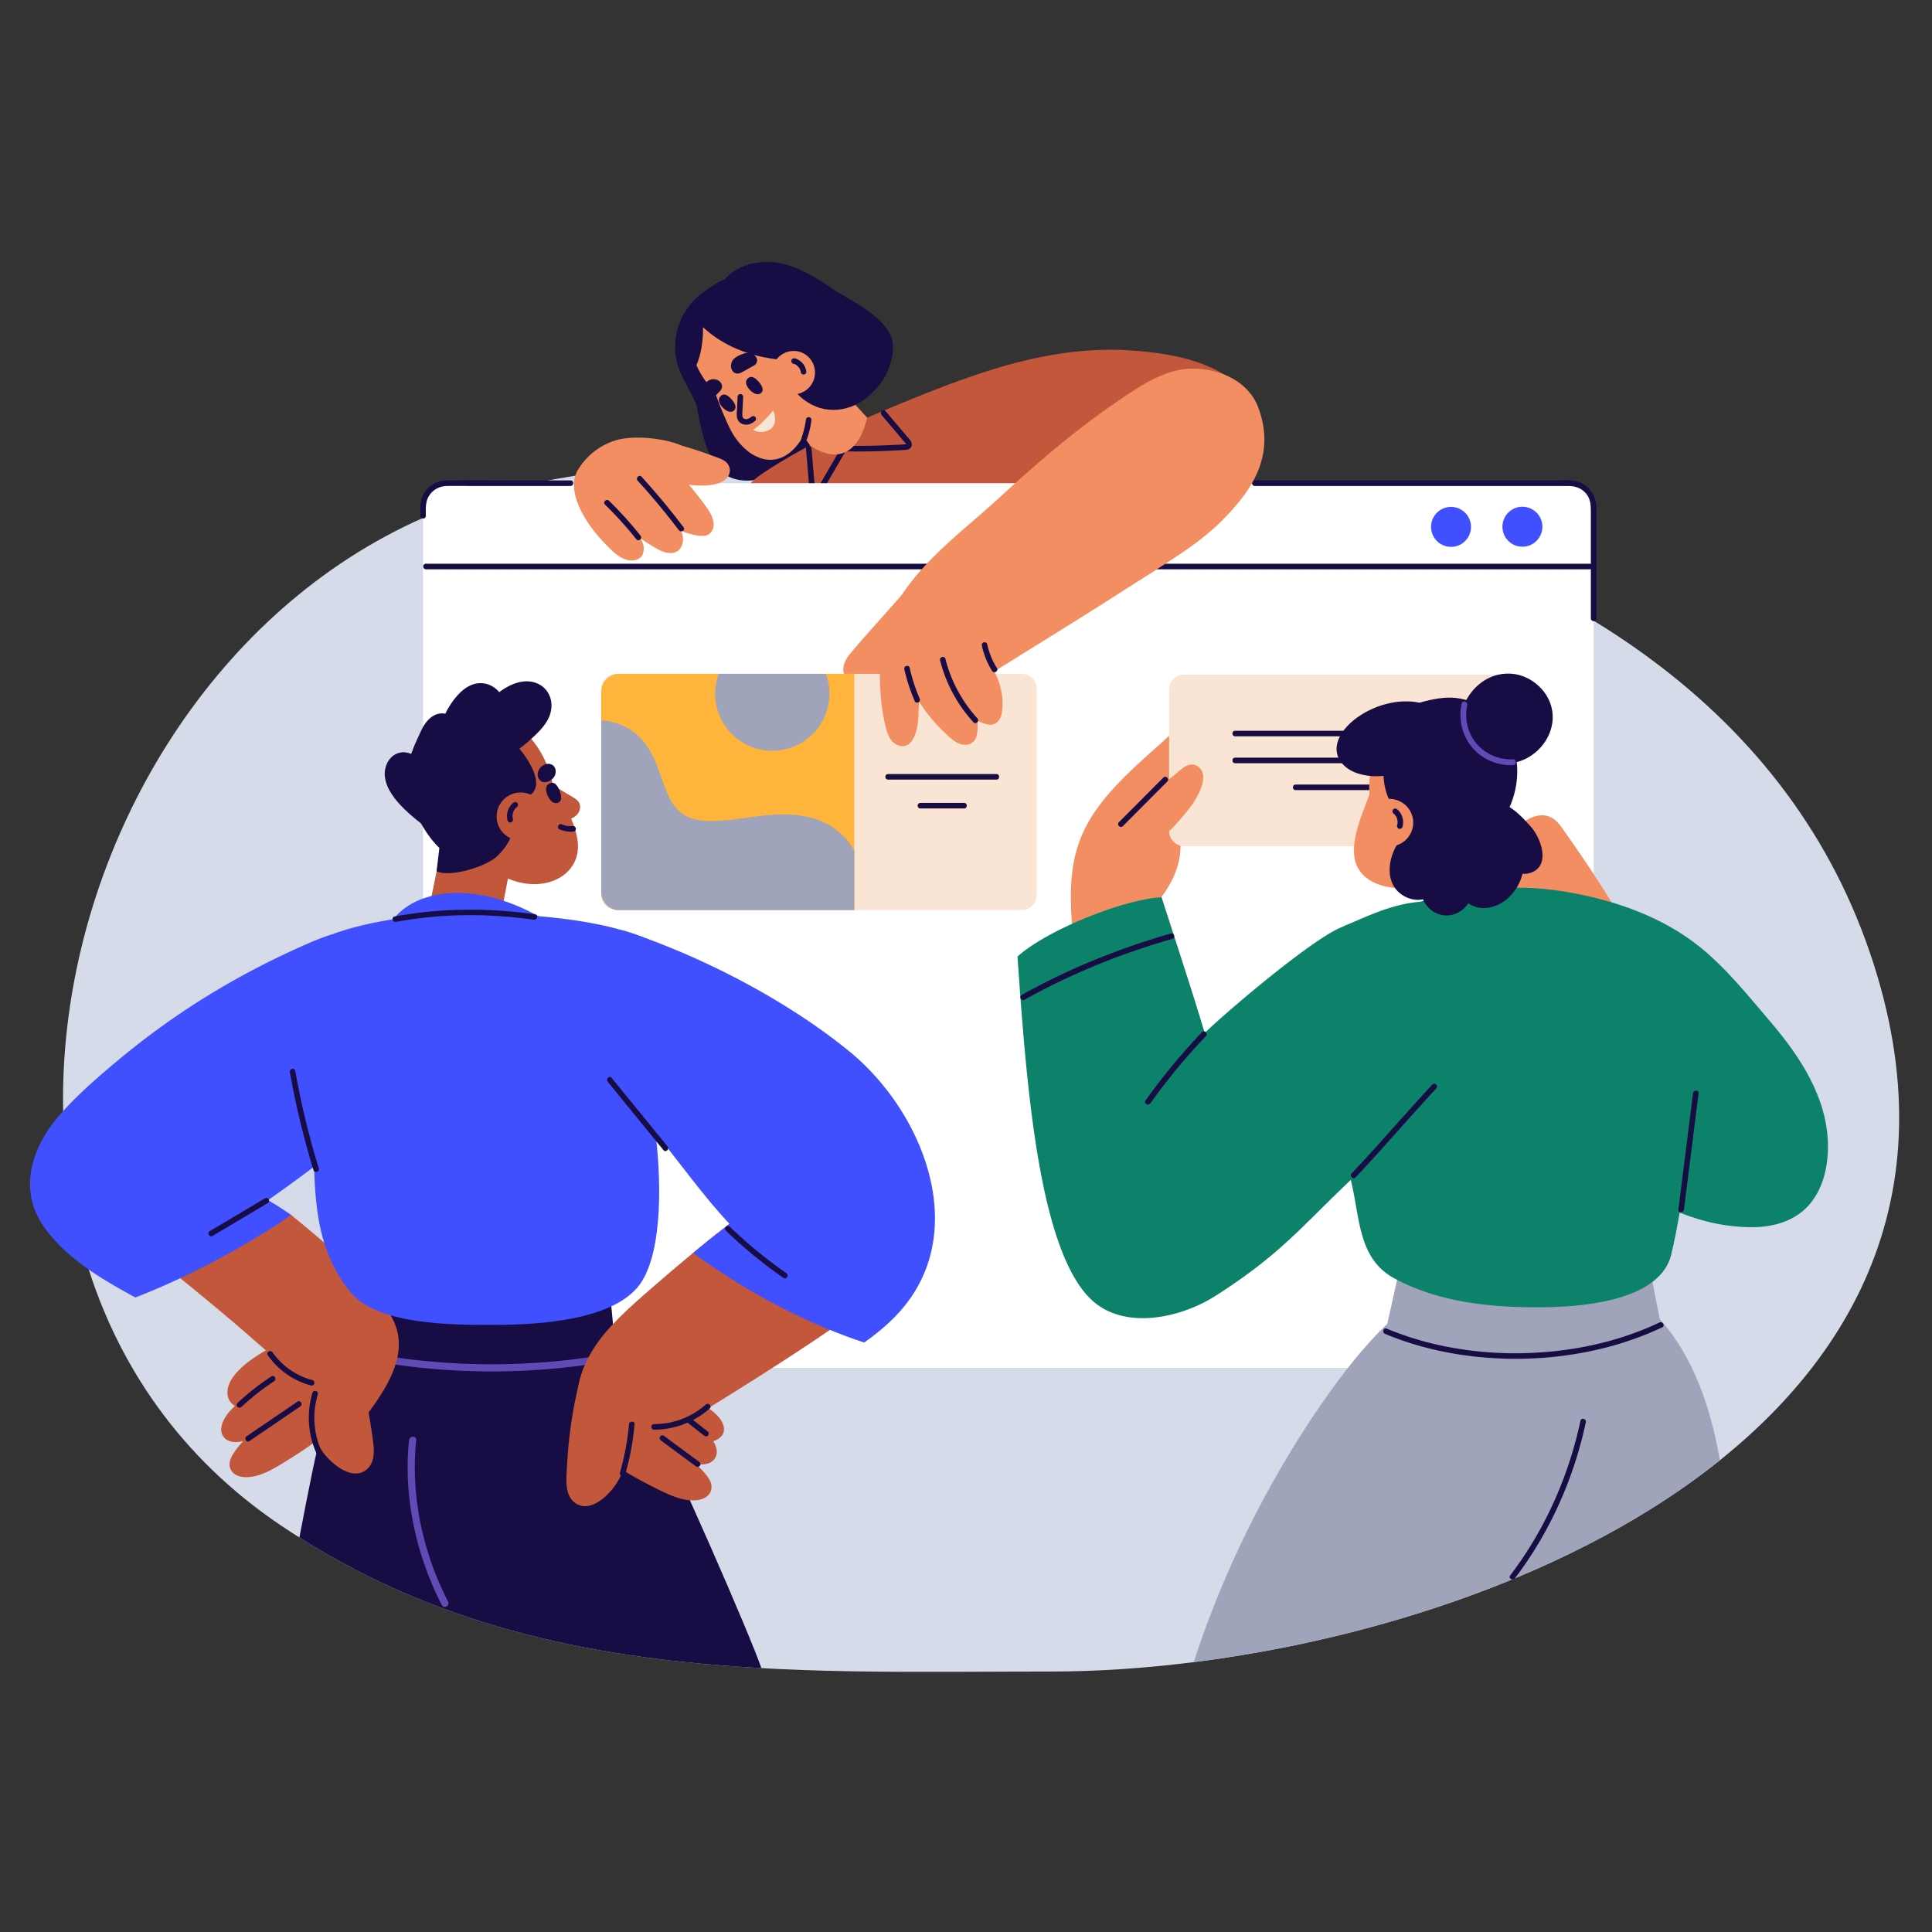 <svg xmlns="http://www.w3.org/2000/svg" width="450" height="450" fill="none"><rect width="100%" height="100%" fill="#333333" stroke="none"/><path fill="#D5DBE8" d="M437.293 227.399c-35.99-121.307-213.294-133.925-312.53-114.962-107.41 20.526-153.09 179.794-59.331 242.874 55.618 37.415 117.385 34.023 179.312 34.023 87.01 0 225.848-49.707 192.555-161.929l-.006-.006z"/><path fill="#180C45" d="M193.041 97.17c5.115-2.941 12.398-7.035 14.424-12.993 3.084-9.09-8.157-13.2-14.014-17.21-4.503-3.084-9.654-6.138-15.304-5.96-3.808.125-7.782 1.711-9.986 4.872-.256.06-.44.148-.618.214-5.05 1.83-8.834 6.238-9.951 11.477a15.576 15.576 0 0 0 .059 6.69c.571 2.448 1.836 4.515 2.947 6.737.546 1.093 1.17 2.061 1.646 3.475.083.256 1.503 10.272 4.687 14.3 2.739 3.463 7.432 3.749 11.311 2.465 3.862-1.277 9.31-6.226 11.793-8.679 1.527-1.509-.339-.998 1.295-2.287-.048-1.17.445-2.383 1.711-3.108v.006z"/><path fill="#C2573C" d="M289.004 90.164c-6.743-6.297-16.807-7.96-25.914-8.554-9.393-.612-18.726.778-27.78 3.25-9.006 2.459-17.715 5.922-26.336 9.475-8.75 3.606-17.388 7.551-25.575 12.321a102.968 102.968 0 0 0-5.739 3.6c-.855.583-5.436 3.428-5.406 8.133.024 4.379 4.878 7.729 8.299 10.236 3.708 2.721 8.223 4.444 12.565 5.852 4.604 1.485 9.351 2.412 14.199 2.507 4.747.089 9.41-.832 13.967-2.067 4.747-1.289 9.434-2.786 14.115-4.289 9.672-3.108 19.314-6.298 28.968-9.452 4.765-1.557 4.996 3.136 9.749 1.544 4.069-1.36 5.78.826 9.363-1.58 3.618-2.436 17.139-20.128 5.525-30.976z"/><path fill="#180C45" d="M187.706 104.424c.155 1.621.292 3.249.428 4.877.071.802.137 1.61.208 2.412.06.677.06 1.414.262 2.067.172.571.528 1.129 1.14 1.301.677.191 1.313-.166 1.735-.677.505-.612.855-1.36 1.253-2.043.446-.767.892-1.539 1.337-2.306 1.028-1.764 2.05-3.528 3.077-5.299.422-.725-.701-1.378-1.116-.653-.993 1.711-1.985 3.416-2.977 5.127-.499.855-.992 1.711-1.491 2.56-.249.428-.493.856-.743 1.283-.118.202-.35.713-.623.761-.458.077-.47-1.176-.493-1.426a180.11 180.11 0 0 1-.232-2.644c-.155-1.776-.303-3.552-.469-5.329-.078-.825-1.373-.831-1.296 0v-.011z"/><path fill="#180C45" d="M196.855 105.129c4.42.101 8.846-.03 13.26-.297.76-.047 1.794 0 2.168-.826.428-.944-.564-1.806-1.105-2.441l-4.931-5.822c-.54-.636-1.455.285-.915.915 1.367 1.61 2.727 3.22 4.094 4.835l1.021 1.206c.149.179.339.351.464.547.237.137.273.208.095.214a1.21 1.21 0 0 1-.321.035c-.867.078-1.747.101-2.614.143-3.737.178-7.479.273-11.216.184-.832-.018-.832 1.277 0 1.295v.012z"/><path fill="#F28E61" d="M186.168 103.044c3.083-4.29 1.663-11.716 1.111-16.79-.339-3.112 2.317-4.633 1.758-7.806-1.093-6.178-5.958-12.73-12.333-13.658-4.634-.67-9.22.583-12.642 4.23-2.329 2.484-3.475 5.953-3.41 9.333.071 3.648 1.467 7.213 3.529 10.183a21.18 21.18 0 0 0 2.341 2.822c.184.523.368 1.045.564 1.568a86.758 86.758 0 0 0 2.786 6.6c3.244 6.868 10.813 11.146 16.296 3.512v.006z"/><path fill="#F28E61" d="m179.508 91.009 9.172 12.708s9.779 7.788 13.326-6.417l-16.26-17.632-6.238 11.341z"/><path fill="#180C45" d="M207.828 79.5c-.475-2.982-3.054-4.96-5.715-5.964-2.911-1.093-6.202-1.503-9.274-1.848-3.113-.35-6.511-.683-9.505.446-2.81 1.057-2.656 6.345-2.37 6.588.588 4.028 1.152 8.537 3.653 11.757 4.23 5.442 10.349 6.185 15.393 3.428 2.24-1.224 4.337-3.475 5.763-5.578 1.503-2.21 2.489-6.114 2.055-8.828z"/><path fill="#FAE4D4" d="M176.704 100.555a5.803 5.803 0 0 1-1.307-.386c1.741-1.307 3.303-2.881 4.693-4.563.612 1.533.731 3.333-.635 4.337-.779.571-1.765.773-2.757.612h.006z"/><path fill="#180C45" d="M161.294 86.969c1.33-2.507 1.871-4.266 2.257-7.082.167-1.224.22-2.46.178-3.695 8.157 7.634 20.835 9.16 31.208 6.666.303-.452 1.372 1.336 1.538.813.612-1.865.244-3.861-.404-5.661-1.295-3.618-3.653-6.88-6.434-9.5-3.142-2.964-7.634-5.24-12.19-5.055-6.559.267-11.959 1.913-15.987 7.456-2.697 3.707-2.715 10.271-1.871 14.626.16.82 1.271 2.234 1.699 1.432h.006z"/><path fill="#F28E61" d="M180.067 85.21a5.073 5.073 0 0 0 3.202 6.416 5.072 5.072 0 0 0 3.214-9.618 5.072 5.072 0 0 0-6.416 3.202z"/><path fill="#180C45" d="M162.731 92.012c.006-.493.155-.992.416-1.384.505-.76 1.515-2.02 2.436-2.228.547-.125 1.093-.089 1.604.155.523.255.98.802.992 1.402.012.66-.398 1.075-.832 1.509-.303.303-.605.606-.903.909-.303.309-.611.612-.914.92-.238.238-.47.476-.796.589-.47.16-.969.06-1.343-.262-.464-.398-.66-1.004-.654-1.604l-.006-.006zm13.474-8.662c.208.452.172.957-.113 1.361-.196.28-.493.44-.784.6-.38.208-.755.422-1.135.63l-1.123.623c-.534.298-1.045.577-1.675.387-.576-.178-.98-.76-1.081-1.337-.095-.558.023-1.093.291-1.58.451-.832 1.948-1.456 2.816-1.73a2.589 2.589 0 0 1 1.443-.017c.583.16 1.105.517 1.367 1.07l-.006-.007zm11.573 3.067c-.19-1.39-1.301-2.596-2.65-2.946-.326-.084-.719.106-.796.451-.077.339.101.707.452.796.071.018.136.036.208.06.035.011.065.023.101.035.047.018.148.078-.024-.012.125.066.255.125.374.202.06.036.119.078.178.12.095.064-.112-.096-.017-.013.023.018.047.036.065.06.107.095.208.196.303.303.018.023.042.047.059.065.018.018.03.036.048.053l-.06-.077c.036.06.084.12.125.172.077.12.149.244.208.375.024.047.048.148-.006-.024a.716.716 0 0 0 .042.101 3.134 3.134 0 0 1 .154.624c.018.148.173.315.297.386a.665.665 0 0 0 .499.065c.155-.053.309-.148.387-.297.089-.166.089-.315.065-.499h-.012zm-13.462 1.621c-1.378 1.087.19 2.804 1.004 3.357.523.356 1.289.665 1.907.166.897-.73.089-1.937-.41-2.525-.558-.66-1.598-1.71-2.501-.998zm-6.315 4.1c-1.379 1.087.19 2.804 1.004 3.356.522.357 1.289.666 1.907.167.897-.731.089-1.937-.41-2.525-.559-.66-1.598-1.711-2.501-.998zm6.962 4.966c-.362.315-.861.588-1.337.517-.475-.071-.707-.392-.724-.861-.024-.684.053-1.373.083-2.056l.107-2.263c.017-.351-.309-.648-.648-.648-.362 0-.63.297-.647.647l-.125 2.727c-.042.832-.208 1.789.148 2.573.321.707 1.052 1.11 1.806 1.176.85.071 1.64-.356 2.264-.897.267-.232.237-.683 0-.915-.262-.261-.654-.232-.915 0h-.012z"/><path fill="#fff" d="M366.146 112.545H103.59a5.05 5.05 0 0 0-5.05 5.05v195.959a5.05 5.05 0 0 0 5.05 5.049h262.556a5.049 5.049 0 0 0 5.049-5.049V117.595a5.05 5.05 0 0 0-5.049-5.05z"/><path fill="#180C45" d="M292.26 113.197h73.084c1.586 0 3.06.523 4.099 1.777 1.058 1.283 1.099 2.756 1.099 4.307v24.761c0 .832 1.295.838 1.295 0v-22.848c0-1.034.012-2.068 0-3.101-.041-3.066-2.269-5.727-5.34-6.131-1.432-.19-2.947-.06-4.385-.06h-64.048c-1.854 0-3.707-.035-5.555 0h-.243c-.832 0-.838 1.295 0 1.295h-.006zm-193.072 6.952c0-1.545-.154-3.125.648-4.521.897-1.551 2.525-2.418 4.295-2.436 1.646-.018 3.291 0 4.937 0h23.823c.831 0 .837-1.295 0-1.295H119.06c-4.984 0-9.968-.065-14.947 0-2.121.03-4.081 1.04-5.246 2.828-1.08 1.663-.974 3.529-.974 5.418 0 .832 1.295.838 1.295 0v.006z"/><path fill="#F28E61" d="M213.038 144.102c-.374-.499-2.145-1.176-2.656-1.455 0-.012-.006-.018-.012-.03-.421-.802.268-4.723-.267-4.105-3.267 3.767-12.155 13.498-12.874 14.811-.754 1.366-1.235 2.952-.332 4.188 1.734 2.376 6.338.838 8.644-.862 2.845-2.103 6.113-4.479 7.247-7.236.618-1.503.725-4.669.256-5.305l-.006-.006z"/><path fill="#FAE4D4" d="M237.907 156.951h-94.305a3.565 3.565 0 0 0-3.565 3.565v47.901a3.565 3.565 0 0 0 3.565 3.564h94.305a3.564 3.564 0 0 0 3.564-3.564v-47.901a3.565 3.565 0 0 0-3.564-3.565z"/><path fill="#FFB43B" d="M198.976 156.951v55.03h-54.768a4.165 4.165 0 0 1-4.171-4.17v-46.689a4.173 4.173 0 0 1 4.171-4.171h54.768z"/><path fill="#A0A4BA" d="M193.19 161.561c0 7.343-5.959 13.302-13.308 13.302s-13.301-5.959-13.301-13.302c0-1.622.291-3.178.819-4.61h24.97a13.29 13.29 0 0 1 .82 4.61zm-.607 30.327c-4.152-2.198-9.065-2.418-13.646-2.038-4.776.398-9.576 1.604-14.383 1.349-2.109-.119-4.206-.558-5.905-1.877-1.075-.844-1.931-1.996-2.578-3.232-1.545-2.947-2.293-6.232-3.66-9.256-1.55-3.446-3.879-6.285-7.414-7.83a14.595 14.595 0 0 0-4.955-1.218v40.018a4.165 4.165 0 0 0 4.171 4.17h54.769v-13.812a15.777 15.777 0 0 0-6.399-6.28v.006z"/><path fill="#180C45" d="M206.835 181.587h25.261c.832 0 .838-1.295 0-1.295h-25.261c-.831 0-.837 1.295 0 1.295zm7.528 6.72h10.194c.832 0 .838-1.295 0-1.295h-10.194c-.832 0-.838 1.295 0 1.295zM99.2 132.595h271.37c.832 0 .838-1.295 0-1.295H99.199c-.831 0-.837 1.295 0 1.295z"/><path fill="#F28E61" d="M293.002 94.728c-2.044-5.287-7.931-8.816-15.161-8.87-6.761-.053-13.325 4.7-18.601 8.342-9.464 6.535-18.173 14.074-26.621 21.856-10.087 9.292-24.791 19.361-27.078 33.744-.695 4.379-.767 8.864-.309 13.266a45.792 45.792 0 0 0 1.129 6.523c.451 1.777 1.253 3.565 3.166 4.117 1.984.576 4.266-1.241 4.408-7.557.024-.92.095-1.841.143-2.768a35.86 35.86 0 0 0 5.905 7.212c1.052.998 2.204 2.169 3.594 2.668 1.806.647 3.6-.161 3.969-2.127.196-1.064.231-2.163.142-3.268.785.398 1.61.731 2.454.886 1.83.332 2.893-1.022 3.184-2.65.547-3.036-.113-6.28-1.396-9.048-.107-.226-.22-.446-.333-.665 9.031-5.65 20.277-12.547 29.241-18.292 4.521-2.899 9.084-5.745 13.551-8.727 3.785-2.525 7.444-5.24 10.623-8.508 5.857-6.018 12.523-14.365 7.984-26.122l.006-.011zm-145.67 10.336c-.018 1.07.665 2.537 1.301 3.327 2.37 2.959 6.333 3.577 9.897 4.212 1.765.315 3.553.559 5.347.487 1.634-.065 3.535-.261 4.895-1.259 1.622-1.188 1.67-3.41-.083-4.527-.843-.541-1.907-.838-2.839-1.188a80.7 80.7 0 0 0-2.62-.933c-2.401-.814-15.791-5.4-15.898-.125v.006z"/><path fill="#F28E61" d="M157.01 108.664c.244-.404 3.737-1.871 3.469-2.365-2.002-1.164-.13-1.871-2.085-2.667-3.992-1.622-11.186-2.358-15.333-.962a15.742 15.742 0 0 0-8.365 6.624c-3.077 4.966 1.592 12.143 4.907 15.891a43.508 43.508 0 0 0 2.822 2.923c.891.844 1.86 1.664 3.03 2.103 1.212.452 2.602.511 3.677-.314.79-.606 1.337-2.626.012-4.516.814.565 1.551 1.022 2.335 1.515 1.574.987 3.606 2.294 5.543 1.812 1.895-.475 2.626-3 1.574-5.109.119.077 5.002 2.097 6.589.784 1.913-1.586.825-4.146-.511-6.077-1.997-2.881-6.708-8.412-7.67-9.642h.006z"/><path fill="#180C45" d="M187.956 102.272c.511-1.45.85-2.94 1.046-4.462.041-.338-.327-.665-.648-.647-.386.018-.6.285-.647.647a20.48 20.48 0 0 1-.998 4.117c-.113.321.13.725.451.796.363.084.677-.112.796-.451zm31.005 51.543a33.603 33.603 0 0 0 7.783 14.424c.564.618 1.479-.303.915-.915a32.302 32.302 0 0 1-7.45-13.854c-.202-.808-1.456-.463-1.248.345zm-8.322 2.08a42.07 42.07 0 0 0 2.435 7.438c.137.321.612.392.886.232.332-.196.374-.565.231-.885a40.48 40.48 0 0 1-2.305-7.129c-.184-.814-1.432-.47-1.247.344zm18.059-5.483a18.303 18.303 0 0 0 2.383 5.852c.445.707 1.562.053 1.117-.654a17.019 17.019 0 0 1-2.252-5.542c-.071-.345-.475-.541-.796-.452-.357.095-.529.452-.452.796zm-80.172-38.444a160.86 160.86 0 0 1 9.577 11.514c.499.659 1.622.011 1.117-.654a165.74 165.74 0 0 0-9.779-11.775c-.564-.618-1.479.303-.915.915zm-7.592 5.579a88.09 88.09 0 0 1 7.313 8.097c.22.273.689.226.915 0 .273-.273.22-.642 0-.915a88.09 88.09 0 0 0-7.313-8.097c-.594-.582-1.515.332-.915.915z"/><path fill="#4050FF" d="M341.261 126.013a4.653 4.653 0 0 0 0-6.579 4.653 4.653 0 0 0-6.579 0 4.653 4.653 0 0 0 0 6.579 4.653 4.653 0 0 0 6.579 0zm16.588-.001a4.652 4.652 0 1 0-6.578-6.579 4.652 4.652 0 0 0 6.578 6.579z"/><path fill="#C2573C" d="m119.582 197.961-4.491 23.49s-6.903 4.444-17.918 3.772l6.797-33.512 15.618 6.25h-.006zm13.802-12.304c.564.338 1.152.701 1.479 1.265.457.79.285 1.836-.255 2.572-.547.731-1.403 1.177-2.282 1.408l-4.099-8.34 5.163 3.095h-.006z"/><path fill="#C2573C" d="M134.584 196.321c-.386-4.455-3.428-9.671-5.781-13.283a23.359 23.359 0 0 0-1.057-3.945c-1.373-3.784-3.707-7.343-6.969-9.755-3.024-2.234-6.909-3.428-10.664-2.911-5.519.761-9.606 4.117-11.97 8.751-3.262 6.38-.446 15.013 4.455 19.985 2.519 2.549 3.975.683 6.583 2.988 4.247 3.761 3.071 3.927 9.083 6.464 8.787 3.701 16.967-.82 16.32-8.294z"/><path fill="#180C45" d="M128.203 182.384c-1.788.617-.802 2.916-.172 3.766.404.553 1.075 1.135 1.877.85 1.171-.422.779-1.931.482-2.715-.333-.868-1.022-2.305-2.192-1.901h.005zm-6.993 3.63c9.708-1.658-2.251-15.868-7.966-17.948-2.602-.944-2.371-3.38-5.115-3-6.725.933-11.567 6.321-13.017 12.767-1.42 6.315 2.585 15.203 7.224 19.682-.243 2.02-.647 5.418-.647 5.418 3.214 1.527 11.792-1.152 14.21-3.594 1.895-1.919 2.905-3.511 3.357-5.388.665-.422 1.301-.88 1.919-1.367-2.941-1.081-3.678-5.935.035-6.57z"/><path fill="#C2573C" d="M116.357 192.834a5.577 5.577 0 0 0 7.568 2.234 5.579 5.579 0 0 0 2.234-7.569 5.578 5.578 0 0 0-7.569-2.234 5.577 5.577 0 0 0-2.233 7.569z"/><path fill="#180C45" d="M177.345 388.538c-37.189-2.068-73.512-8.864-107.606-30.412 1.877-9.974 4.242-21.921 5.287-24.826.63-1.735 1.295-3.446 2.002-5.139 5.424-9.868 13.082-18.53 22.45-22.991 4.837-2.305 10.053-3.309 15.263-2.852 5.115.451 10.117 2.37 14.626 5.204 9.381 5.882 16.937 15.215 23.211 25.13 3.63 5.739 22.415 48.84 24.761 55.886h.006z"/><path fill="#180C45" d="m141.973 299.9 1.397 14.716s-34.855 9.701-54.835-.565l-.843-12.856 54.281-1.295z"/><path fill="#614AB5" d="M82.434 316.155c15.34 3.154 31.124 4.052 46.719 2.608a162.37 162.37 0 0 0 13.213-1.776c1.057-.185.606-1.795-.446-1.61a158.075 158.075 0 0 1-46.047 1.283 155.13 155.13 0 0 1-12.999-2.115c-1.052-.214-1.497 1.396-.446 1.61h.006z"/><path fill="#C2573C" d="M36.185 293.01c7.402 6.006 15.357 12.416 22.528 18.725 7.497 6.595 15.482 12.892 24.702 20.455 5.329-6.915 12.03-15.619 8.495-23.983-4.04-9.565-21.618-23.063-24.102-25.243-10.468 3.713-25.248 3.909-36.114 6.345a463.288 463.288 0 0 0 4.497 3.707l-.006-.006z"/><path fill="#4050FF" d="M12.564 288.689c3.701 4.105 8.193 7.278 12.916 10.094a169.285 169.285 0 0 0 6.065 3.427c11.484-4.503 22.474-10.236 32.948-16.955 1.33-.855 1.996-1.42 3.31-2.299-2.038-1.354-3.5-2.352-5.377-3.398 7.384-5.216 14.745-10.628 21.517-16.628 3.672-3.256 7.177-6.743 9.916-10.831.956-1.425-.992-3.119-2.103-1.728-.196.243-.398.475-.594.712v-.095c-.256-2.614-1.093-5.21-1.925-7.687a63.53 63.53 0 0 0-3.018-7.402c-2.127-4.397-4.693-9.185-8.93-11.888-2.06-1.313 2.21-6.303-.219-6.279-3.006.879-7.408 2.946-8.234 3.32-10.123 4.611-19.783 10.04-28.908 16.409a184.03 184.03 0 0 0-13.171 10.105c-4.242 3.577-8.507 7.278-12.22 11.413-3.672 4.081-6.714 8.994-7.397 14.543-.344 2.78-.065 5.632.963 8.246 1.004 2.572 2.62 4.871 4.461 6.915v.006z"/><path fill="#4050FF" d="M81.662 301c6.297 7.634 23.71 7.598 33.298 7.598 16.706 0 28.409-2.774 33.483-8.697 5.644-6.589 5.828-23.134 4.212-36.204-1.141-9.244 9.624-7.747 10.099-17.294.351-7.046 2.068-17.395-3.582-22.617-10.61-9.802-35.99-10.937-48.757-11.073-10.456-.113-24.173 1.473-33.488 5.079-8.062 3.119-11.722 7.444-13.2 16.777-.565 3.57 6.202 7.331 7.152 10.979 4.972 19.082-2.222 39.691 10.777 55.452h.006z"/><path fill="#C2573C" d="M147.79 338.384c5.786-3.755 11.887-7.117 17.686-10.7 9.38-5.804 18.695-11.679 27.803-17.9 3.76-2.566 7.568-5.055 11.394-7.515-12.612-4.824-24.916-10.658-37.7-14.935a420.694 420.694 0 0 0-12.833 10.664c-3.998 3.457-8.073 6.891-11.685 10.759-3.446 3.695-6.315 8.002-7.468 12.975-1.105 4.77-.647 10.17 2.43 14.157 1.616 2.097 3.927 3.303 6.588 3.172 1.26-.059 2.525-.327 3.773-.683l.012.006z"/><path fill="#4050FF" d="M206.747 254.137c-2.674-3.487-5.709-6.63-8.941-9.267-14.442-11.793-34.279-22.13-52.06-27.964-2.602-.855-9.119 3.066-11.703 2.139.475 4.075-.856 2.863-.113 6.897.546 2.983 1.134 5.965 1.984 8.876.44 1.503.927 2.988 1.527 4.432.582 1.402 1.224 2.94 2.174 4.129.208.255.452.41.707.487-.202.368-.261.82-.047 1.2 4.901 8.739 10.86 16.795 17.032 24.666 4.058 5.175 8.068 10.492 12.589 15.304a361.49 361.49 0 0 0-8.442 6.79c.368.268.725.547 1.093.814 11.62 8.329 24.856 15.47 38.752 20.062 2.721-1.942 5.317-4.051 7.616-6.487 14.389-15.25 9.476-36.916-2.162-52.083l-.006.005z"/><path fill="#4050FF" d="M135.955 221.07c-5.228-4.883-11.852-9.113-19.408-11.501-7.432-2.353-16.557-2.46-22.617 2.222-3.048 2.358-4.913 5.917-3.79 9.268.154.457.778.712 1.36.707.125.095.267.184.446.255 2.334.915 5.234.879 7.776 1.081 2.792.22 5.591.422 8.389.571 5.614.297 11.275.38 16.884-.06 3.113-.243 6.237-.784 9.374-.487 1.307.125 2.543-1.153 1.586-2.05v-.006z"/><path fill="#180C45" d="M92.255 214.72c10.533-1.966 21.446-2.014 32.045-.499.814.119 1.17-1.135.344-1.247-10.848-1.551-21.945-1.509-32.734.499-.82.154-.47 1.402.345 1.247zm-24.732 35.034a193.043 193.043 0 0 0 5.483 22.753c.244.797 1.498.458 1.248-.344a193.04 193.04 0 0 1-5.483-22.754c-.149-.819-1.397-.475-1.248.345zm74.023 2.21c4.337 5.311 8.668 10.628 13.005 15.939.529.648 1.438-.273.915-.915-4.337-5.311-8.668-10.628-13.005-15.939-.528-.648-1.437.273-.915.915zm27.524 34.677a108.237 108.237 0 0 0 13.414 11.008c.689.475 1.337-.647.654-1.117a105.666 105.666 0 0 1-13.153-10.806c-.6-.582-1.521.338-.915.915zM49.522 287.87c4.29-2.555 8.573-5.11 12.862-7.658.719-.428.065-1.545-.654-1.117-4.289 2.554-8.572 5.109-12.861 7.658-.72.427-.066 1.544.653 1.117z"/><path fill="#614AB5" d="M95.273 335.455c-1.081 10.39.576 21.019 4.247 30.768a72.496 72.496 0 0 0 3.393 7.645c.493.957 1.93.113 1.443-.843-4.556-8.864-7.283-18.761-7.687-28.73a61.953 61.953 0 0 1 .273-8.846c.113-1.069-1.562-1.058-1.67 0v.006z"/><path fill="#C2573C" d="M86.63 333.869a109.54 109.54 0 0 0-2.062-10.907 97.143 97.143 0 0 0-1.687-6.054c-.404-1.301-.82-2.631-1.32-3.921a3.853 3.853 0 0 0-.635-1.461c-.09-.19-.172-.386-.267-.57-.357-.672-.957-.826-1.51-.672a4.073 4.073 0 0 0-.694-.148 15.58 15.58 0 0 0-2.24-.089c-.333-.642-1.04-.826-1.717-.654a50.233 50.233 0 0 0-14.347 6.202c-2.097 1.331-4.14 2.9-5.674 4.872-1.497 1.919-2.382 4.895-.19 6.701a5.9 5.9 0 0 0 .44.321c-.885.808-1.711 1.687-2.323 2.727-.69 1.17-1.265 2.828-.547 4.111.957 1.711 2.93 1.752 4.789 1.337a21.82 21.82 0 0 0-1.872 2.287c-.837 1.188-1.675 2.572-1.14 4.063.493 1.39 1.972 1.967 3.333 2.038 3.077.154 6.089-1.551 8.632-3.083 2.756-1.664 5.465-3.434 8.067-5.335.79 1.681 1.89 3.22 3.22 4.503 2.121 2.05 5.834 4.468 8.579 2.085 2.317-2.002 1.538-5.715 1.176-8.341l-.012-.012zm80.492-4.104c-1.533-1.58-3.577-2.84-5.674-3.903-4.432-2.252-9.268-3.921-14.347-4.972-.677-.143-1.384.005-1.717.522h-.178a11.775 11.775 0 0 0-2.347-1.123 10.55 10.55 0 0 0-4.117-.552c.012-.089.036-.178.048-.267.219-1.592-2.092-2.614-2.787-.981-.819 1.937-1.253 4.076-1.699 6.125a103.542 103.542 0 0 0-1.152 6.179 109.018 109.018 0 0 0-1.105 11.05c-.131 2.65-.582 6.416 1.895 8.21 2.947 2.127 6.428-.6 8.365-2.828a15.361 15.361 0 0 0 2.816-4.764 107.808 107.808 0 0 0 8.501 4.616c2.667 1.301 5.816 2.739 8.864 2.317 1.354-.184 2.774-.891 3.142-2.317.398-1.533-.552-2.84-1.491-3.951a21.696 21.696 0 0 0-2.061-2.115c1.889.25 3.849.036 4.651-1.746.523-1.159.054-2.513-.588-3.571a5.61 5.61 0 0 0 1.171-.558c2.192-1.444 1.307-3.832-.19-5.371z"/><path fill="#180C45" d="M93.93 175.2c-2.988.131-4.658 3.066-4.266 5.876.404 2.857 2.502 5.4 4.498 7.354 1.8 1.765 3.778 3.339 5.851 4.777.226-6.654.482-17.787-6.083-18.007z"/><path fill="#180C45" d="M123.955 158.817c-2.733-.535-5.531.772-7.67 2.406-.956-1.153-2.328-1.949-3.891-2.079-3.451-.297-6.06 2.709-7.723 5.364-.35.559-.659 1.141-.945 1.729a3.952 3.952 0 0 0-1.806.071c-1.621.464-2.816 1.913-3.564 3.357-.303.582-1.966 4.164-2.133 4.782.677 1.058 2.466-.689 2.703.576.101.559.09 1.1-.006 1.604 1.598 4.516 1.699 9.53.66 14.395.445.446.891.885 1.354 1.313.44.41.927.505 1.373.41 1.289.844 3.047.968 4.526.398 2.163-.832 3.975-2.715 5.436-4.467 1.402-1.682 2.62-3.565 3.523-5.561.482-1.058.88-2.163 1.218-3.273.327-1.088.677-2.151.351-3.22 2.513-1.195 4.758-3.024 6.79-4.902 1.972-1.818 4.01-3.98 4.272-6.784.279-2.953-1.515-5.537-4.474-6.113l.006-.006zm21.684 184.564a61.825 61.825 0 0 0 2.162-11.632c.078-.832-1.224-.826-1.295 0a60.705 60.705 0 0 1-2.115 11.287c-.231.802 1.022 1.147 1.248.345zm8.323-7.848c2.733 2.02 5.472 4.034 8.205 6.054.279.207.725.047.885-.232.19-.327.048-.677-.232-.885-2.733-2.02-5.471-4.034-8.204-6.054-.279-.208-.725-.048-.885.232-.19.326-.048.677.231.885zm5.906-4.402c1.366 1.081 2.738 2.162 4.105 3.243.267.208.659.28.915 0 .214-.231.285-.695 0-.914-1.367-1.082-2.739-2.163-4.105-3.244-.268-.208-.66-.279-.915 0-.214.232-.285.695 0 .915z"/><path fill="#180C45" d="M152.335 332.991c4.764.024 9.404-1.753 12.963-4.919.624-.558-.297-1.467-.915-.915-3.297 2.941-7.628 4.557-12.042 4.539-.832 0-.838 1.295 0 1.295h-.006zM62.36 315.636c2.406 3.458 5.989 5.989 10.07 7.064.808.214 1.153-1.04.345-1.247-3.743-.987-7.082-3.292-9.292-6.47-.475-.677-1.598-.03-1.117.653h-.005zm-6.119 12.062a56.05 56.05 0 0 1 7.616-5.983c.695-.457.048-1.58-.653-1.117a58.143 58.143 0 0 0-7.884 6.185c-.612.57.309 1.485.915.915h.006zm1.86 7.953c3.945-2.685 7.89-5.371 11.84-8.062.683-.469.036-1.592-.653-1.117-3.945 2.686-7.89 5.371-11.84 8.062-.684.469-.036 1.592.653 1.117zm14.674-11.227c-1.473 4.89-1.004 10.195 1.26 14.763.368.749 1.49.089 1.116-.653-2.109-4.26-2.5-9.214-1.128-13.765.243-.802-1.01-1.141-1.248-.345zm57.519-131.263c1.01.433 2.097.641 3.196.54.339-.03.665-.273.647-.647-.011-.327-.285-.684-.647-.648-.244.024-.487.03-.731.024-.107 0-.208-.012-.315-.018-.071 0-.136-.012-.208-.024-.142-.018.119.018-.035 0a6.257 6.257 0 0 1-.666-.142c-.118-.036-.237-.072-.35-.113l-.149-.054a1.706 1.706 0 0 0-.089-.035c-.166-.072-.315-.113-.499-.066a.674.674 0 0 0-.386.297c-.149.28-.101.743.232.886zm-1.741-15.047c-1.931-.974-4.2 1.628-2.976 3.387.938 1.354 2.881.493 3.564-.678.054-.095.107-.196.143-.303.321-.849.131-1.972-.731-2.406zm-9.078 12.628-.053-.22c-.006-.035-.024-.089-.024-.125 0 .042.012.107 0 .024a3.78 3.78 0 0 1-.018-.451c0-.078.006-.149.012-.226.012-.137-.018-.018 0 0a.36.36 0 0 1 .018-.101c.03-.155.065-.309.119-.463.024-.072.053-.143.077-.214-.018.047-.036.083 0 .017.018-.035.036-.077.054-.112.065-.137.142-.262.231-.387.018-.029.042-.053.06-.083.041-.065-.072.083.006-.006.047-.059.101-.113.148-.166.113-.119.232-.22.357-.321.267-.208.237-.701 0-.915-.286-.261-.63-.22-.915 0-1.212.939-1.717 2.638-1.325 4.099.089.327.463.559.796.452a.653.653 0 0 0 .451-.796l.006-.006z"/><path fill="#A0A4BA" d="M400.609 340.108c-32.907 26.366-80.154 41.681-122.578 47.034 4.991-15.309 11.585-29.977 19.445-43.736 4.271-7.468 8.923-14.68 13.978-21.524 4.943-6.684 10.421-13.034 16.867-17.977 12.951-9.927 30.072-13.076 44.883-6.452 16.901 7.563 24.149 24.346 27.405 42.655z"/><path fill="#A0A4BA" d="m326.33 293.948-4.242 19.058 64.755-4.408-3.558-18.327-56.955 3.677z"/><path fill="#F28E61" d="M278.951 177.49c.612-1.521 1.117-3.09 1.646-4.646a10.627 10.627 0 0 0-.202-1.289c-.398-1.8-1.408-3.743-3.113-4.486-2.471 2.026-4.812 4.195-7.087 6.238-5.514 4.955-11.264 9.904-15.417 16.112-4.925 7.372-5.703 14.721-5.246 23.395.244 4.586.695 9.149.897 13.735l.054 1.176c3.368 1.593 7.503 1.2 10.984-.029a28.594 28.594 0 0 0 9.524-5.674c-.381-4.343-.464-8.721-.476-13.082.202-.267.398-.54.588-.808 1.753-2.53 3.167-5.447 3.654-8.507.256-1.592.273-3.16 0-4.752-.131-.755-.297-1.634-.796-2.234-.665-.796-1.735-.998-2.661-.517-.03.018-.06.041-.09.053.695-2.049 1.694-3.998 2.781-5.881 1.61-2.786 3.968-6.327 4.954-8.804h.006z"/><path fill="#FAE4D4" d="M348.572 157.136h-72.704a3.564 3.564 0 0 0-3.564 3.564v32.841a3.565 3.565 0 0 0 3.564 3.565h72.704a3.565 3.565 0 0 0 3.565-3.565V160.7a3.565 3.565 0 0 0-3.565-3.564z"/><path fill="#F28E61" d="M263.576 195.738c.915.559 2.531.701 3.529.553 3.749-.553 6.28-3.666 8.626-6.422 1.159-1.361 2.276-2.787 3.113-4.373.767-1.443 1.557-3.184 1.379-4.859-.208-1.997-2.109-3.161-3.951-2.21-.891.457-1.687 1.223-2.459 1.853a86.175 86.175 0 0 0-2.127 1.794c-2.876 2.501-5.579 5.175-8.02 8.104-.369.445-.535 1.009-.345 1.52a15.75 15.75 0 0 0-.434.874c-.499 1.099-.463 2.477.683 3.172l.006-.006zm113.12 16.535c-3.755-6.119-7.693-12.125-11.852-17.977-.956-1.343-1.859-2.911-3.315-3.767-1.366-.802-2.923-.772-4.384-.261-2.846 1.004-5.044 3.701-6.678 6.119a27.057 27.057 0 0 0-4.105 9.796c-.362 1.789 2.424 2.204 2.798.422v-.012c2.715 3.042 5.888 5.745 9.203 8.056 1.966 1.372 4.022 2.679 6.166 3.755 2.258 1.128 4.961 1.788 7.278.445 1.889-1.093 2.643-3.38 4.533-4.42.772-.427.748-1.521.356-2.162v.006z"/><path fill="#0C826A" d="M425.761 266.423c-.231-10.895-6.552-20.406-13.378-28.415-5.092-5.97-10.367-12.565-16.51-17.49-8.739-7.01-19.736-10.824-30.661-12.719-18.197-3.16-33.049 1.176-51.952 7.83-.85.297-3.458 16.896-3.826 21.738-.891 11.697.439 23.294 4.295 34.385 3.339 9.595 1.521 20.793 10.961 25.962 10.598 5.804 23.282 6.927 35.253 6.766 10.765-.142 26.906-2.162 29.324-12.291.772-3.226 1.39-6.488 1.954-9.755 5.525 2.216 11.442 3.499 17.359 3.398 4.836-.083 9.732-1.568 12.94-5.364 3.261-3.85 4.342-9.114 4.235-14.039l.006-.006z"/><path fill="#180C45" d="M322.634 310.696c7.913 3.309 16.427 5.091 24.976 5.626 8.715.546 17.543-.22 26.015-2.341 4.657-1.17 9.202-2.769 13.539-4.824.754-.357.095-1.473-.654-1.117-7.663 3.63-16.016 5.786-24.44 6.678-8.526.903-17.223.558-25.629-1.153-4.61-.939-9.131-2.299-13.474-4.111-.766-.321-1.105.933-.345 1.248l.012-.006zm71.707-56.053c-1.135 9.031-2.275 18.055-3.41 27.085-.101.826 1.194.82 1.295 0 1.135-9.03 2.275-18.054 3.41-27.085.101-.825-1.194-.819-1.295 0zm-41.473 112.96c6.291-8.281 11.068-17.679 14.199-27.595a94.518 94.518 0 0 0 2.299-8.739c.172-.814-1.076-1.158-1.248-.344-2.174 10.182-6.018 19.985-11.466 28.866a87.374 87.374 0 0 1-4.901 7.159c-.505.665.618 1.313 1.117.653z"/><path fill="#0C826A" d="M359.313 235.043a4.767 4.767 0 0 0-.303-1.42c-.618-1.616-2.162-2.887-3.867-3.208-.375-2.317-1.64-4.545-3.309-6.262-5.923-6.077-10.819-14.05-18.958-14.163-7.342-.101-13.83 3.185-20.597 6.048-6.932 2.941-26.323 19.356-31.682 24.56-.832-2.816-2.513-8.222-3.404-11.021-2.121-6.641-6.648-20.602-6.648-20.602-9.131.564-26.704 7.675-33.548 13.818 2.109 30.512 5.026 67.898 16.949 79.679 7.593 7.503 20.9 4.61 29.093-.6 16.575-10.539 21.006-17.437 34.522-29.764 5.768-5.258 12.226-9.707 18.28-14.632 6.481-5.276 13.004-10.504 19.426-15.85 1.575-1.313 3.137-2.644 4.718-3.951 1.081-.897.374-2.466-.666-2.632h-.006z"/><path fill="#180C45" d="M267.937 256.984a142.496 142.496 0 0 1 12.939-15.648c.577-.606-.338-1.521-.915-.915a144.57 144.57 0 0 0-13.147 15.909c-.487.683.636 1.331 1.117.654h.006zm-29.312-24.132c8.471-4.711 17.377-8.614 26.561-11.715a172.39 172.39 0 0 1 7.854-2.448c.802-.231.458-1.479-.345-1.247-9.38 2.697-18.541 6.142-27.31 10.426a157.202 157.202 0 0 0-7.408 3.867c-.731.404-.077 1.527.654 1.117h-.006zm22.908-40.433c3.452-3.463 6.903-6.927 10.349-10.391.588-.594-.327-1.508-.915-.914-3.451 3.463-6.903 6.927-10.349 10.39-.588.594.327 1.509.915.915zm54.209 81.811c6.41-6.766 12.429-13.895 18.797-20.698.57-.606-.344-1.526-.915-.915-6.368 6.803-12.386 13.932-18.797 20.698-.576.606.339 1.521.915.915zm-28.051-96.461h47.254c.832 0 .838-1.295 0-1.295h-47.254c-.831 0-.837 1.295 0 1.295zm14.085 6.268h19.076c.832 0 .838-1.295 0-1.295h-19.076c-.831 0-.837 1.295 0 1.295zm-14.085-12.536h47.254c.832 0 .838-1.295 0-1.295h-47.254c-.831 0-.837 1.295 0 1.295z"/><path fill="#F28E61" d="M332.181 205.63c5.828-2.786 6.036-6.03 9.232-10.652 1.961-2.833 3.802-1.384 5.62-4.426 3.541-5.935 4.207-14.899-.439-20.264-3.375-3.897-8.098-6.155-13.581-5.584-3.731.392-7.183 2.459-9.565 5.317-2.566 3.089-3.974 7.063-4.396 11.026a23.471 23.471 0 0 0-.083 4.04c-.226.57-.446 1.14-.66 1.711-1.443 3.891-3.356 8.436-2.863 12.672.855 7.378 11.198 8.804 16.735 6.16z"/><path fill="#180C45" d="M327.952 190.987c1.324.832 2.756 1.473 4.235 1.978a21.878 21.878 0 0 0 3.256 4.688l.202.219c4.527 1.848 9.618 2.46 12.951-1.122a12.984 12.984 0 0 0 1.854-2.602c.112-1.189.112-2.49-.048-3.951 3.398-5.406 4.046-12.702 1.188-18.435-2.917-5.851-8.846-9.891-15.529-9.196-2.727.285-6.589 1.17-8.864 2.691-3.79 2.531-4.313 7.557-4.812 12.007-.297 2.667-.202 5.459.76 7.99.909 2.394 2.65 4.373 4.807 5.727v.006z"/><path fill="#180C45" d="M358.755 196.417c-.529-1.545-1.39-2.994-2.257-3.939-3.464-3.79-5.71-6.363-14.294-6.975-2.739-.196-5.59.951-8.103 2.044-2.4 1.046-4.682 2.513-6.351 4.557-1.123 1.366-1.967 2.982-2.382 4.693-.012.024-.03.042-.042.065-2.091 3.523-2.667 8.811 1.111 11.466 1.455 1.022 3.256 1.515 5.008 1.129.784 1.901 2.501 3.41 4.711 3.713 2.388.321 4.622-.897 5.828-2.78.63.422 1.331.748 2.103.938 2.442.594 5.139-.386 6.987-1.996 1.776-1.538 2.988-3.558 3.552-5.828a4.142 4.142 0 0 0 1.729-.16c3.232-.98 3.368-4.111 2.406-6.921l-.006-.006zm2.596-31.76c-1.093-4.271-5.258-7.598-9.66-7.753-12.137-.427-17.299 19.29-3.6 20.942 2.472.297 5.097-.024 7.337-1.147 4.373-2.198 7.177-7.158 5.923-12.036v-.006z"/><path fill="#614AB5" d="M340.445 163.891c-.796 3.582.095 7.414 2.466 10.23 2.311 2.745 5.94 4.266 9.511 4.099.867-.041.873-1.396 0-1.36-3.178.148-6.309-1.147-8.418-3.547-2.139-2.441-2.953-5.917-2.252-9.065.19-.85-1.117-1.218-1.307-.363v.006z"/><path fill="#F28E61" d="M329.094 192.496a5.525 5.525 0 1 0-10.907-1.775 5.525 5.525 0 0 0 10.907 1.775z"/><path fill="#180C45" d="M332.627 164.265c-10.961-4.147-26.247 6.992-19.765 13.836 1.592 1.681 4.022 2.406 6.273 2.626 2.483.243 4.949-.167 7.313-.903 4.064-1.266 9.149-3.832 9.322-8.71.112-3.231-1.046-6.053-3.143-6.843v-.006zm-5.964 28.339c.421-1.443-.054-3.137-1.23-4.093-.262-.214-.666-.279-.915 0-.22.238-.279.689 0 .915a2.709 2.709 0 0 1 .445.439c-.053-.065.018.024.024.036a3.113 3.113 0 0 1 .297.493c.012.03.03.06.042.089-.036-.077-.024-.059 0 .006.03.072.053.143.071.214.042.137.077.273.101.416.024.131.024.018 0 0 .012 0 .012.089.012.101.006.077.012.148.012.226v.225c0 .042 0 .084-.012.125 0 .018-.012.131 0 .042.012-.101-.012.059-.012.065 0 .036-.012.065-.018.101a3 3 0 0 1-.065.244c-.095.326.113.719.451.796a.665.665 0 0 0 .797-.452v.012z"/></svg>